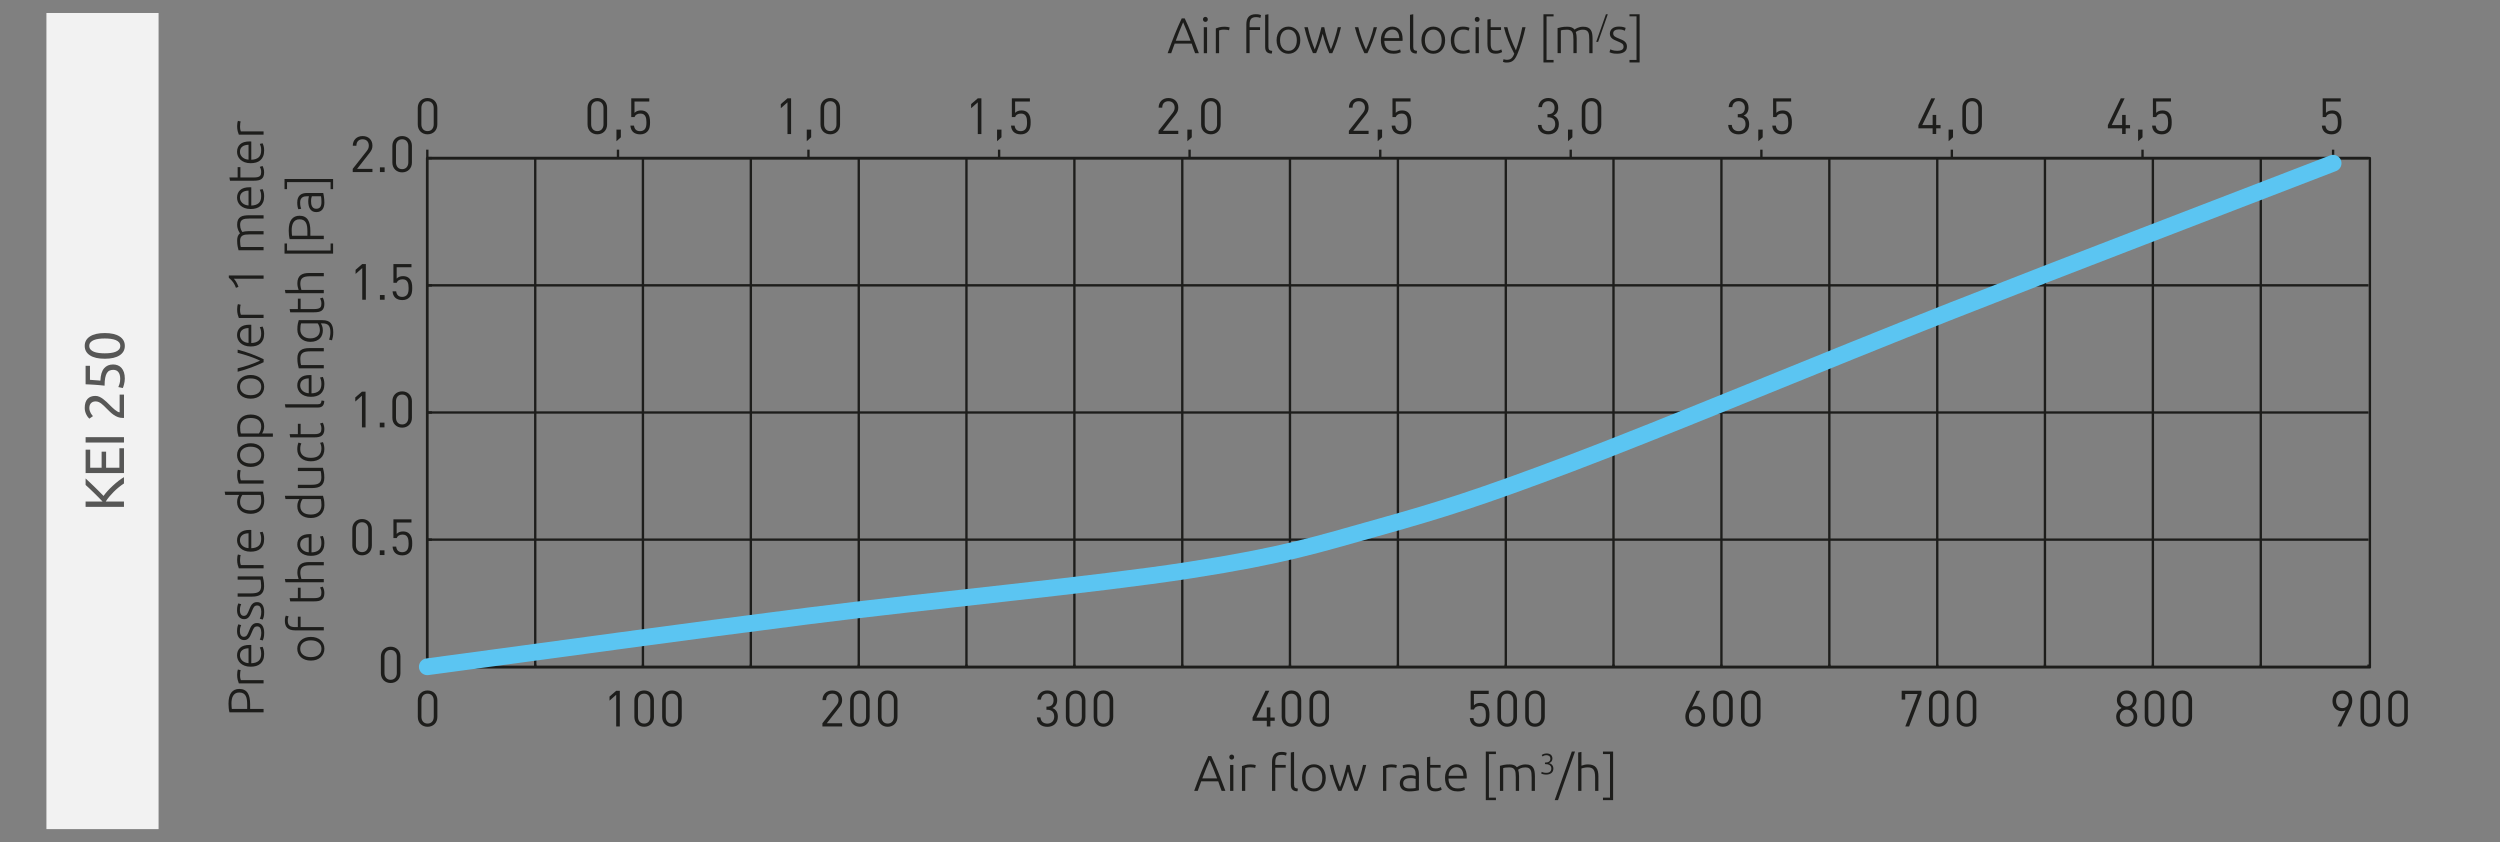 <?xml version="1.0" encoding="UTF-8"?><svg id="Layer_1" xmlns="http://www.w3.org/2000/svg" xmlns:xlink="http://www.w3.org/1999/xlink" viewBox="0 0 269.291 90.709"><rect x="0" y="0" width="269.291" height="90.709" fill="#808080" stroke="none"/><defs><clipPath id="clippath"><rect x="46.004" y="17.027" width="209.27" height="54.86" style="fill:none; stroke-width:0px;"/></clipPath><clipPath id="clippath-1"><rect x="22.278" y="1.536" width="241.697" height="85.647" style="fill:none; stroke-width:0px;"/></clipPath><clipPath id="clippath-2"><rect x="22.278" y="1.536" width="241.697" height="85.647" style="fill:none; stroke-width:0px;"/></clipPath></defs><path d="M46.058,78.286c-.6,0-1.053-.421-1.053-1.059v-1.794c0-.637.454-1.059,1.053-1.059s1.053.422,1.053,1.059v1.794c0,.638-.454,1.059-1.053,1.059ZM46.723,75.456c0-.422-.238-.735-.665-.735s-.664.313-.664.735v1.75c0,.421.237.734.664.734s.665-.313.665-.734v-1.75Z" style="fill:#1d1d1b; stroke-width:0px;"/><path d="M205.641,78.253h-.411l1.334-3.5h-1.34v.604h-.383v-.95h2.133v.346l-1.334,3.5Z" style="fill:#1d1d1b; stroke-width:0px;"/><path d="M208.835,78.286c-.6,0-1.053-.421-1.053-1.059v-1.794c0-.637.454-1.059,1.053-1.059s1.054.422,1.054,1.059v1.794c0,.638-.454,1.059-1.054,1.059ZM209.5,75.456c0-.422-.238-.735-.665-.735s-.664.313-.664.735v1.75c0,.421.237.734.664.734s.665-.313.665-.734v-1.75Z" style="fill:#1d1d1b; stroke-width:0px;"/><path d="M211.83,78.286c-.6,0-1.053-.421-1.053-1.059v-1.794c0-.637.454-1.059,1.053-1.059s1.054.422,1.054,1.059v1.794c0,.638-.454,1.059-1.054,1.059ZM212.495,75.456c0-.422-.238-.735-.665-.735s-.664.313-.664.735v1.75c0,.421.237.734.664.734s.665-.313.665-.734v-1.75Z" style="fill:#1d1d1b; stroke-width:0px;"/><path d="M229.081,78.286c-.637,0-1.134-.443-1.134-1.091,0-.448.254-.751.578-.935-.303-.173-.502-.454-.502-.854,0-.6.448-1.032,1.059-1.032s1.059.433,1.059,1.032c0,.399-.195.681-.497.854.324.184.572.486.572.935,0,.647-.497,1.091-1.134,1.091ZM229.081,76.438c-.421,0-.745.324-.745.751s.324.751.745.751.746-.324.746-.751-.324-.751-.746-.751ZM229.081,74.72c-.394,0-.669.292-.669.691,0,.405.275.687.669.687s.67-.281.67-.687c0-.399-.275-.691-.67-.691Z" style="fill:#1d1d1b; stroke-width:0px;"/><path d="M232.075,78.286c-.6,0-1.053-.421-1.053-1.059v-1.794c0-.637.454-1.059,1.053-1.059s1.054.422,1.054,1.059v1.794c0,.638-.454,1.059-1.054,1.059ZM232.74,75.456c0-.422-.238-.735-.665-.735s-.664.313-.664.735v1.75c0,.421.237.734.664.734s.665-.313.665-.734v-1.75Z" style="fill:#1d1d1b; stroke-width:0px;"/><path d="M235.07,78.286c-.6,0-1.053-.421-1.053-1.059v-1.794c0-.637.454-1.059,1.053-1.059s1.054.422,1.054,1.059v1.794c0,.638-.454,1.059-1.054,1.059ZM235.735,75.456c0-.422-.238-.735-.665-.735s-.664.313-.664.735v1.75c0,.421.237.734.664.734s.665-.313.665-.734v-1.75Z" style="fill:#1d1d1b; stroke-width:0px;"/><path d="M253.136,76.346l-.945,1.907h-.405l.864-1.729c-.119.054-.259.081-.411.081-.6,0-.994-.459-.994-1.092,0-.653.411-1.14,1.064-1.14s1.07.443,1.07,1.107c0,.275-.081.54-.243.864ZM252.31,74.72c-.411,0-.675.309-.675.778,0,.427.232.777.675.777.411,0,.681-.302.681-.777,0-.47-.27-.778-.681-.778Z" style="fill:#1d1d1b; stroke-width:0px;"/><path d="M255.315,78.286c-.6,0-1.053-.421-1.053-1.059v-1.794c0-.637.454-1.059,1.053-1.059s1.053.422,1.053,1.059v1.794c0,.638-.454,1.059-1.053,1.059ZM255.979,75.456c0-.422-.238-.735-.665-.735s-.664.313-.664.735v1.75c0,.421.237.734.664.734s.665-.313.665-.734v-1.75Z" style="fill:#1d1d1b; stroke-width:0px;"/><path d="M258.31,78.286c-.6,0-1.053-.421-1.053-1.059v-1.794c0-.637.454-1.059,1.053-1.059s1.053.422,1.053,1.059v1.794c0,.638-.454,1.059-1.053,1.059ZM258.975,75.456c0-.422-.238-.735-.665-.735s-.664.313-.664.735v1.75c0,.421.237.734.664.734s.665-.313.665-.734v-1.75Z" style="fill:#1d1d1b; stroke-width:0px;"/><path d="M182.606,78.286c-.653,0-1.069-.443-1.069-1.107,0-.275.081-.54.243-.864l.945-1.906h.399l-.859,1.729c.119-.055.254-.081.405-.081.6,0,1,.459,1,1.091,0,.653-.411,1.14-1.064,1.14ZM182.601,76.384c-.41,0-.675.303-.675.777,0,.471.265.778.675.778s.681-.308.681-.778c0-.427-.237-.777-.681-.777Z" style="fill:#1d1d1b; stroke-width:0px;"/><path d="M185.59,78.286c-.6,0-1.053-.421-1.053-1.059v-1.794c0-.637.454-1.059,1.053-1.059s1.054.422,1.054,1.059v1.794c0,.638-.454,1.059-1.054,1.059ZM186.254,75.456c0-.422-.238-.735-.665-.735s-.664.313-.664.735v1.75c0,.421.237.734.664.734s.665-.313.665-.734v-1.75Z" style="fill:#1d1d1b; stroke-width:0px;"/><path d="M188.585,78.286c-.6,0-1.053-.421-1.053-1.059v-1.794c0-.637.454-1.059,1.053-1.059s1.054.422,1.054,1.059v1.794c0,.638-.454,1.059-1.054,1.059ZM189.25,75.456c0-.422-.238-.735-.665-.735s-.664.313-.664.735v1.75c0,.421.237.734.664.734s.665-.313.665-.734v-1.75Z" style="fill:#1d1d1b; stroke-width:0px;"/><path d="M112.816,78.291c-.605,0-1.097-.318-1.129-1.015h.389c.033.48.373.669.74.669.416,0,.74-.275.74-.745,0-.465-.232-.745-.756-.745h-.081v-.341h.081c.47,0,.686-.265.686-.696,0-.459-.297-.702-.669-.702-.405,0-.654.248-.691.643h-.389c.043-.621.497-.988,1.081-.988.626,0,1.059.416,1.059,1.042,0,.405-.173.697-.519.854.389.146.589.459.589.94,0,.707-.502,1.085-1.129,1.085Z" style="fill:#1d1d1b; stroke-width:0px;"/><path d="M115.864,78.286c-.6,0-1.053-.421-1.053-1.059v-1.794c0-.637.454-1.059,1.053-1.059s1.054.422,1.054,1.059v1.794c0,.638-.454,1.059-1.054,1.059ZM116.529,75.456c0-.422-.238-.735-.665-.735s-.664.313-.664.735v1.75c0,.421.237.734.664.734s.665-.313.665-.734v-1.75Z" style="fill:#1d1d1b; stroke-width:0px;"/><path d="M118.859,78.286c-.6,0-1.053-.421-1.053-1.059v-1.794c0-.637.454-1.059,1.053-1.059s1.054.422,1.054,1.059v1.794c0,.638-.454,1.059-1.054,1.059ZM119.524,75.456c0-.422-.238-.735-.665-.735s-.664.313-.664.735v1.75c0,.421.237.734.664.734s.665-.313.665-.734v-1.75Z" style="fill:#1d1d1b; stroke-width:0px;"/><path d="M88.587,78.253v-.346l1.518-1.929c.146-.188.216-.356.216-.567,0-.416-.249-.691-.669-.691-.357,0-.67.2-.67.697h-.389c0-.605.416-1.043,1.059-1.043.632,0,1.059.405,1.059,1.037,0,.309-.097.508-.308.778l-1.345,1.718h1.653v.346h-2.123Z" style="fill:#1d1d1b; stroke-width:0px;"/><path d="M92.625,78.286c-.6,0-1.053-.421-1.053-1.059v-1.794c0-.637.454-1.059,1.053-1.059s1.053.422,1.053,1.059v1.794c0,.638-.454,1.059-1.053,1.059ZM93.289,75.456c0-.422-.238-.735-.665-.735s-.664.313-.664.735v1.75c0,.421.237.734.664.734s.665-.313.665-.734v-1.75Z" style="fill:#1d1d1b; stroke-width:0px;"/><path d="M95.62,78.286c-.6,0-1.053-.421-1.053-1.059v-1.794c0-.637.454-1.059,1.053-1.059s1.053.422,1.053,1.059v1.794c0,.638-.454,1.059-1.053,1.059ZM96.284,75.456c0-.422-.238-.735-.665-.735s-.664.313-.664.735v1.75c0,.421.237.734.664.734s.665-.313.665-.734v-1.75Z" style="fill:#1d1d1b; stroke-width:0px;"/><path d="M66.374,78.253v-3.414l-.718.632v-.442l.718-.621h.389v3.846h-.389Z" style="fill:#1d1d1b; stroke-width:0px;"/><path d="M69.385,78.286c-.6,0-1.053-.421-1.053-1.059v-1.794c0-.637.454-1.059,1.053-1.059s1.054.422,1.054,1.059v1.794c0,.638-.454,1.059-1.054,1.059ZM70.049,75.456c0-.422-.238-.735-.665-.735s-.664.313-.664.735v1.75c0,.421.237.734.664.734s.665-.313.665-.734v-1.75Z" style="fill:#1d1d1b; stroke-width:0px;"/><path d="M72.38,78.286c-.6,0-1.053-.421-1.053-1.059v-1.794c0-.637.454-1.059,1.053-1.059s1.054.422,1.054,1.059v1.794c0,.638-.454,1.059-1.054,1.059ZM73.044,75.456c0-.422-.238-.735-.665-.735s-.664.313-.664.735v1.75c0,.421.237.734.664.734s.665-.313.665-.734v-1.75Z" style="fill:#1d1d1b; stroke-width:0px;"/><path d="M136.839,77.643v.61h-.384v-.61h-1.534v-.352l1.388-2.884h.416l-1.388,2.884h1.118v-1.091h.384v1.091h.47v.352h-.47Z" style="fill:#1d1d1b; stroke-width:0px;"/><path d="M139.11,78.286c-.6,0-1.053-.421-1.053-1.059v-1.794c0-.637.454-1.059,1.053-1.059s1.053.422,1.053,1.059v1.794c0,.638-.454,1.059-1.053,1.059ZM139.774,75.456c0-.422-.238-.735-.665-.735s-.664.313-.664.735v1.75c0,.421.237.734.664.734s.665-.313.665-.734v-1.75Z" style="fill:#1d1d1b; stroke-width:0px;"/><path d="M142.105,78.286c-.6,0-1.053-.421-1.053-1.059v-1.794c0-.637.454-1.059,1.053-1.059s1.053.422,1.053,1.059v1.794c0,.638-.454,1.059-1.053,1.059ZM142.77,75.456c0-.422-.238-.735-.665-.735s-.664.313-.664.735v1.75c0,.421.237.734.664.734s.665-.313.665-.734v-1.75Z" style="fill:#1d1d1b; stroke-width:0px;"/><path d="M160.133,78.004c-.178.179-.427.286-.767.286-.334,0-.605-.107-.772-.275-.167-.173-.249-.394-.271-.669h.389c.048.383.249.599.653.599.189,0,.362-.064.476-.178.2-.2.21-.508.21-.783,0-.47-.092-.935-.648-.935-.335,0-.562.151-.637.378h-.352v-2.02h1.945v.346h-1.593v1.221c.151-.168.389-.265.691-.265.286,0,.513.092.664.242.281.281.319.67.319,1.032,0,.384-.033.745-.308,1.021Z" style="fill:#1d1d1b; stroke-width:0px;"/><path d="M162.35,78.286c-.6,0-1.053-.421-1.053-1.059v-1.794c0-.637.454-1.059,1.053-1.059s1.054.422,1.054,1.059v1.794c0,.638-.454,1.059-1.054,1.059ZM163.014,75.456c0-.422-.238-.735-.665-.735s-.664.313-.664.735v1.75c0,.421.237.734.664.734s.665-.313.665-.734v-1.75Z" style="fill:#1d1d1b; stroke-width:0px;"/><path d="M165.345,78.286c-.6,0-1.053-.421-1.053-1.059v-1.794c0-.637.454-1.059,1.053-1.059s1.054.422,1.054,1.059v1.794c0,.638-.454,1.059-1.054,1.059ZM166.009,75.456c0-.422-.238-.735-.665-.735s-.664.313-.664.735v1.75c0,.421.237.734.664.734s.665-.313.665-.734v-1.75Z" style="fill:#1d1d1b; stroke-width:0px;"/><path d="M42.08,73.572c-.6,0-1.053-.421-1.053-1.059v-1.794c0-.637.454-1.059,1.053-1.059s1.053.422,1.053,1.059v1.794c0,.638-.454,1.059-1.053,1.059ZM42.744,70.742c0-.422-.238-.735-.665-.735s-.664.313-.664.735v1.75c0,.421.237.734.664.734s.665-.313.665-.734v-1.75Z" style="fill:#1d1d1b; stroke-width:0px;"/><path d="M38.987,46.034v-3.413l-.718.632v-.443l.718-.621h.389v3.846h-.389Z" style="fill:#1d1d1b; stroke-width:0px;"/><path d="M40.907,46.034v-.508h.507v.508h-.507Z" style="fill:#1d1d1b; stroke-width:0px;"/><path d="M43.317,46.066c-.6,0-1.053-.421-1.053-1.059v-1.793c0-.638.454-1.059,1.053-1.059s1.054.421,1.054,1.059v1.793c0,.638-.454,1.059-1.054,1.059ZM43.982,43.236c0-.421-.238-.734-.665-.734s-.664.313-.664.734v1.75c0,.422.237.734.664.734s.665-.312.665-.734v-1.75Z" style="fill:#1d1d1b; stroke-width:0px;"/><path d="M39.003,59.819c-.6,0-1.053-.421-1.053-1.059v-1.793c0-.638.454-1.059,1.053-1.059s1.053.421,1.053,1.059v1.793c0,.638-.454,1.059-1.053,1.059ZM39.668,56.989c0-.421-.238-.734-.665-.734s-.664.313-.664.734v1.75c0,.422.237.734.664.734s.665-.312.665-.734v-1.75Z" style="fill:#1d1d1b; stroke-width:0px;"/><path d="M40.907,59.787v-.508h.507v.508h-.507Z" style="fill:#1d1d1b; stroke-width:0px;"/><path d="M44.095,59.539c-.178.178-.427.286-.767.286-.334,0-.605-.108-.772-.275-.167-.173-.248-.395-.27-.67h.389c.048.384.249.6.653.6.189,0,.362-.064.476-.179.2-.199.21-.507.21-.783,0-.47-.092-.934-.648-.934-.335,0-.562.15-.638.378h-.351v-2.021h1.945v.346h-1.594v1.221c.151-.167.389-.265.691-.265.287,0,.513.092.665.243.281.281.319.67.319,1.031,0,.384-.032.746-.308,1.021Z" style="fill:#1d1d1b; stroke-width:0px;"/><path d="M37.994,18.535v-.346l1.518-1.929c.146-.188.216-.356.216-.567,0-.416-.249-.691-.669-.691-.357,0-.67.2-.67.697h-.389c0-.605.416-1.043,1.059-1.043.632,0,1.059.405,1.059,1.037,0,.309-.097.508-.308.778l-1.345,1.718h1.653v.346h-2.123Z" style="fill:#1d1d1b; stroke-width:0px;"/><path d="M40.924,18.535v-.508h.507v.508h-.507Z" style="fill:#1d1d1b; stroke-width:0px;"/><path d="M43.317,18.567c-.6,0-1.053-.421-1.053-1.059v-1.794c0-.637.454-1.059,1.053-1.059s1.054.422,1.054,1.059v1.794c0,.638-.454,1.059-1.054,1.059ZM43.982,15.737c0-.422-.238-.735-.665-.735s-.664.313-.664.735v1.75c0,.421.237.734.664.734s.665-.313.665-.734v-1.75Z" style="fill:#1d1d1b; stroke-width:0px;"/><path d="M39.02,32.287v-3.413l-.718.632v-.443l.718-.621h.389v3.846h-.389Z" style="fill:#1d1d1b; stroke-width:0px;"/><path d="M40.924,32.287v-.508h.507v.508h-.507Z" style="fill:#1d1d1b; stroke-width:0px;"/><path d="M44.095,32.039c-.178.178-.427.286-.767.286-.334,0-.605-.108-.772-.275-.167-.173-.248-.395-.27-.67h.389c.048.384.249.6.653.6.189,0,.362-.064.476-.179.2-.199.21-.507.21-.783,0-.47-.092-.934-.648-.934-.335,0-.562.15-.638.378h-.351v-2.021h1.945v.346h-1.594v1.221c.151-.167.389-.265.691-.265.287,0,.513.092.665.243.281.281.319.67.319,1.031,0,.384-.032.746-.308,1.021Z" style="fill:#1d1d1b; stroke-width:0px;"/><path d="M46.053,14.469c-.6,0-1.053-.421-1.053-1.059v-1.794c0-.637.454-1.059,1.053-1.059s1.054.422,1.054,1.059v1.794c0,.638-.454,1.059-1.054,1.059ZM46.717,11.639c0-.422-.238-.735-.665-.735s-.664.313-.664.735v1.75c0,.421.237.734.664.734s.665-.313.665-.734v-1.75Z" style="fill:#1d1d1b; stroke-width:0px;"/><path d="M251.909,14.188c-.178.179-.427.286-.767.286-.334,0-.605-.107-.772-.275-.167-.173-.249-.394-.271-.669h.389c.048.383.249.599.653.599.189,0,.362-.064.476-.178.2-.2.21-.508.21-.783,0-.47-.092-.935-.648-.935-.335,0-.562.151-.637.378h-.352v-2.02h1.945v.346h-1.593v1.221c.151-.168.389-.265.691-.265.286,0,.513.092.664.242.281.281.319.67.319,1.032,0,.384-.033.745-.308,1.021Z" style="fill:#1d1d1b; stroke-width:0px;"/><path d="M228.972,13.827v.61h-.384v-.61h-1.534v-.352l1.388-2.884h.416l-1.388,2.884h1.118v-1.091h.384v1.091h.47v.352h-.47Z" style="fill:#1d1d1b; stroke-width:0px;"/><path d="M230.309,15.214v-1.253h.475v.826l-.475.427Z" style="fill:#1d1d1b; stroke-width:0px;"/><path d="M233.621,14.188c-.178.179-.427.286-.767.286-.334,0-.605-.107-.772-.275-.167-.173-.248-.394-.27-.669h.389c.048.383.249.599.653.599.189,0,.362-.064.476-.178.2-.2.21-.508.21-.783,0-.47-.092-.935-.648-.935-.335,0-.562.151-.638.378h-.351v-2.02h1.945v.346h-1.594v1.221c.151-.168.389-.265.691-.265.287,0,.513.092.665.242.281.281.319.67.319,1.032,0,.384-.032.745-.308,1.021Z" style="fill:#1d1d1b; stroke-width:0px;"/><path d="M208.56,13.827v.61h-.384v-.61h-1.534v-.352l1.389-2.884h.416l-1.388,2.884h1.118v-1.091h.384v1.091h.47v.352h-.47Z" style="fill:#1d1d1b; stroke-width:0px;"/><path d="M209.896,15.214v-1.253h.476v.826l-.476.427Z" style="fill:#1d1d1b; stroke-width:0px;"/><path d="M212.43,14.469c-.6,0-1.053-.421-1.053-1.059v-1.794c0-.637.454-1.059,1.053-1.059s1.053.422,1.053,1.059v1.794c0,.638-.454,1.059-1.053,1.059ZM213.095,11.639c0-.422-.238-.735-.665-.735s-.664.313-.664.735v1.75c0,.421.237.734.664.734s.665-.313.665-.734v-1.75Z" style="fill:#1d1d1b; stroke-width:0px;"/><path d="M187.282,14.474c-.605,0-1.097-.318-1.129-1.015h.389c.032.48.373.669.74.669.416,0,.74-.275.74-.745,0-.465-.232-.745-.756-.745h-.081v-.341h.081c.47,0,.686-.265.686-.696,0-.459-.297-.702-.669-.702-.405,0-.654.248-.691.643h-.389c.043-.621.497-.988,1.081-.988.626,0,1.059.416,1.059,1.042,0,.405-.173.697-.519.854.389.146.589.459.589.94,0,.707-.502,1.085-1.129,1.085Z" style="fill:#1d1d1b; stroke-width:0px;"/><path d="M189.396,15.214v-1.253h.475v.826l-.475.427Z" style="fill:#1d1d1b; stroke-width:0px;"/><path d="M192.708,14.188c-.178.179-.427.286-.767.286-.334,0-.605-.107-.772-.275-.167-.173-.248-.394-.27-.669h.389c.048.383.249.599.653.599.189,0,.362-.064.476-.178.2-.2.21-.508.21-.783,0-.47-.092-.935-.648-.935-.335,0-.562.151-.638.378h-.351v-2.02h1.945v.346h-1.594v1.221c.151-.168.389-.265.691-.265.287,0,.513.092.665.242.281.281.319.67.319,1.032,0,.384-.032.745-.308,1.021Z" style="fill:#1d1d1b; stroke-width:0px;"/><path d="M166.783,14.474c-.605,0-1.097-.318-1.129-1.015h.389c.032.48.373.669.74.669.416,0,.74-.275.74-.745,0-.465-.232-.745-.756-.745h-.081v-.341h.081c.47,0,.686-.265.686-.696,0-.459-.297-.702-.669-.702-.405,0-.654.248-.691.643h-.389c.043-.621.497-.988,1.081-.988.626,0,1.059.416,1.059,1.042,0,.405-.173.697-.519.854.389.146.589.459.589.94,0,.707-.502,1.085-1.129,1.085Z" style="fill:#1d1d1b; stroke-width:0px;"/><path d="M168.897,15.214v-1.253h.475v.826l-.475.427Z" style="fill:#1d1d1b; stroke-width:0px;"/><path d="M171.432,14.469c-.6,0-1.053-.421-1.053-1.059v-1.794c0-.637.454-1.059,1.053-1.059s1.054.422,1.054,1.059v1.794c0,.638-.454,1.059-1.054,1.059ZM172.096,11.639c0-.422-.238-.735-.665-.735s-.664.313-.664.735v1.75c0,.421.237.734.664.734s.665-.313.665-.734v-1.75Z" style="fill:#1d1d1b; stroke-width:0px;"/><path d="M145.295,14.437v-.346l1.518-1.929c.146-.188.216-.356.216-.567,0-.416-.249-.691-.669-.691-.357,0-.67.2-.67.697h-.389c0-.605.416-1.043,1.059-1.043.632,0,1.059.405,1.059,1.037,0,.309-.097.508-.308.778l-1.345,1.718h1.653v.346h-2.123Z" style="fill:#1d1d1b; stroke-width:0px;"/><path d="M148.398,15.214v-1.253h.475v.826l-.475.427Z" style="fill:#1d1d1b; stroke-width:0px;"/><path d="M151.71,14.188c-.178.179-.427.286-.767.286-.334,0-.605-.107-.772-.275-.167-.173-.248-.394-.27-.669h.389c.048.383.249.599.653.599.189,0,.362-.064.476-.178.2-.2.21-.508.21-.783,0-.47-.092-.935-.648-.935-.335,0-.562.151-.638.378h-.351v-2.02h1.945v.346h-1.594v1.221c.151-.168.389-.265.691-.265.287,0,.513.092.665.242.281.281.319.67.319,1.032,0,.384-.032.745-.308,1.021Z" style="fill:#1d1d1b; stroke-width:0px;"/><path d="M124.796,14.437v-.346l1.518-1.929c.146-.188.216-.356.216-.567,0-.416-.249-.691-.669-.691-.357,0-.67.2-.67.697h-.389c0-.605.416-1.043,1.059-1.043.632,0,1.059.405,1.059,1.037,0,.309-.097.508-.308.778l-1.345,1.718h1.653v.346h-2.123Z" style="fill:#1d1d1b; stroke-width:0px;"/><path d="M127.898,15.214v-1.253h.476v.826l-.476.427Z" style="fill:#1d1d1b; stroke-width:0px;"/><path d="M130.433,14.469c-.6,0-1.053-.421-1.053-1.059v-1.794c0-.637.454-1.059,1.053-1.059s1.053.422,1.053,1.059v1.794c0,.638-.454,1.059-1.053,1.059ZM131.098,11.639c0-.422-.238-.735-.665-.735s-.664.313-.664.735v1.75c0,.421.237.734.664.734s.665-.313.665-.734v-1.75Z" style="fill:#1d1d1b; stroke-width:0px;"/><path d="M105.323,14.437v-3.414l-.718.632v-.442l.718-.621h.389v3.846h-.389Z" style="fill:#1d1d1b; stroke-width:0px;"/><path d="M107.399,15.214v-1.253h.476v.826l-.476.427Z" style="fill:#1d1d1b; stroke-width:0px;"/><path d="M110.712,14.188c-.178.179-.427.286-.767.286-.334,0-.605-.107-.772-.275-.167-.173-.249-.394-.271-.669h.389c.048.383.249.599.653.599.189,0,.362-.064.476-.178.2-.2.21-.508.21-.783,0-.47-.092-.935-.648-.935-.335,0-.562.151-.637.378h-.352v-2.02h1.945v.346h-1.593v1.221c.151-.168.389-.265.691-.265.286,0,.513.092.664.242.281.281.319.67.319,1.032,0,.384-.033.745-.308,1.021Z" style="fill:#1d1d1b; stroke-width:0px;"/><path d="M64.341,14.469c-.6,0-1.053-.421-1.053-1.059v-1.794c0-.637.454-1.059,1.053-1.059s1.053.422,1.053,1.059v1.794c0,.638-.454,1.059-1.053,1.059ZM65.006,11.639c0-.422-.238-.735-.665-.735s-.664.313-.664.735v1.75c0,.421.237.734.664.734s.665-.313.665-.734v-1.75Z" style="fill:#1d1d1b; stroke-width:0px;"/><path d="M66.401,15.214v-1.253h.476v.826l-.476.427Z" style="fill:#1d1d1b; stroke-width:0px;"/><path d="M69.714,14.188c-.178.179-.427.286-.767.286-.334,0-.605-.107-.772-.275-.167-.173-.249-.394-.271-.669h.389c.048.383.249.599.653.599.189,0,.362-.064.476-.178.2-.2.21-.508.21-.783,0-.47-.092-.935-.648-.935-.335,0-.562.151-.637.378h-.352v-2.02h1.945v.346h-1.593v1.221c.151-.168.389-.265.691-.265.286,0,.513.092.664.242.281.281.319.67.319,1.032,0,.384-.033.745-.308,1.021Z" style="fill:#1d1d1b; stroke-width:0px;"/><path d="M84.824,14.437v-3.414l-.718.632v-.442l.718-.621h.389v3.846h-.389Z" style="fill:#1d1d1b; stroke-width:0px;"/><path d="M86.9,15.214v-1.253h.476v.826l-.476.427Z" style="fill:#1d1d1b; stroke-width:0px;"/><path d="M89.435,14.469c-.6,0-1.053-.421-1.053-1.059v-1.794c0-.637.454-1.059,1.053-1.059s1.053.422,1.053,1.059v1.794c0,.638-.454,1.059-1.053,1.059ZM90.1,11.639c0-.422-.238-.735-.665-.735s-.664.313-.664.735v1.75c0,.421.237.734.664.734s.665-.313.665-.734v-1.75Z" style="fill:#1d1d1b; stroke-width:0px;"/><path d="M46.028,17.034h209.103M46.028,30.735h209.103M46.028,44.432h209.103M46.028,58.129h209.103" style="fill:none; stroke:#1d1d1b; stroke-linejoin:round; stroke-width:.255px;"/><path d="M243.523,17.035v54.787M220.274,17.035v54.787M197.049,17.035v54.787M173.8,17.035v54.787M150.577,17.035v54.787M127.351,17.035v54.787M104.102,17.035v54.787M80.877,17.035v54.787M57.654,17.035v54.787" style="fill:none; stroke:#1d1d1b; stroke-linejoin:round; stroke-width:.255px;"/><path d="M231.9,17.035v54.787M208.674,17.035v54.787M185.426,17.035v54.787M162.2,17.035v54.787M138.951,17.035v54.787M115.729,17.035v54.787M92.503,17.035v54.787M69.254,17.035v54.787" style="fill:none; stroke:#1d1d1b; stroke-linejoin:round; stroke-width:.255px;"/><line x1="46.028" y1="17.035" x2="255.131" y2="17.035" style="fill:none; stroke:#1d1d1b; stroke-linejoin:round; stroke-width:.255px;"/><path d="M251.313,16.122v.901M230.785,16.122v.901M210.245,16.122v.901M189.731,16.122v.901M169.192,16.122v.901M148.677,16.122v.901M128.137,16.122v.901M107.621,16.122v.901M87.084,16.122v.901M66.568,16.122v.901M46.028,16.122v.901M251.313,16.122v.688M230.785,16.122v.688M210.245,16.122v.688M189.731,16.122v.688M169.192,16.122v.688M148.677,16.122v.688M128.137,16.122v.688M107.621,16.122v.688M87.084,16.122v.688M66.568,16.122v.688M46.028,16.122v.688" style="fill:none; stroke:#1d1d1b; stroke-linejoin:round; stroke-width:.255px;"/><line x1="46.028" y1="71.822" x2="46.028" y2="17.035" style="fill:none; stroke:#1d1d1b; stroke-linejoin:round; stroke-width:.255px;"/><path d="M46.029,17.035h.501M46.029,30.735h.501M46.029,44.432h.501M46.029,58.129h.501M46.029,71.822h.501" style="fill:none; stroke:#1d1d1b; stroke-linejoin:round; stroke-width:.255px;"/><line x1="46.028" y1="71.822" x2="255.131" y2="71.822" style="fill:none; stroke:#1d1d1b; stroke-linejoin:round; stroke-width:.255px;"/><path d="M255.131,71.581v.245M243.523,71.581v.245M231.9,71.581v.245M220.274,71.581v.245M208.674,71.581v.245M197.048,71.581v.245M185.426,71.581v.245M173.799,71.581v.245M162.2,71.581v.245M150.576,71.581v.245M138.951,71.581v.245M127.351,71.581v.245M115.728,71.581v.245M104.103,71.581v.245M92.503,71.581v.245M80.876,71.581v.245M69.254,71.581v.245M57.653,71.581v.245M46.028,71.581v.245" style="fill:none; stroke:#1d1d1b; stroke-linejoin:round; stroke-width:.255px;"/><g style="clip-path:url(#clippath);"><path d="M46.028,71.822c13.687-1.826,27.373-3.744,41.056-5.479,13.687-1.734,30.794-3.334,41.06-4.931,10.262-1.596,13.683-2.739,20.528-4.656,6.544-1.836,10.706-3.137,20.528-6.849,10.263-3.88,27.37-11.048,41.057-16.436,13.686-5.387,27.369-10.592,41.056-15.888" style="fill:none; stroke:#1d1d1b; stroke-linejoin:round; stroke-width:.255px;"/></g><rect x="46.004" y="17.027" width="209.271" height="54.86" style="fill:none; stroke:#1d1d1b; stroke-linejoin:round; stroke-width:.255px;"/><g style="clip-path:url(#clippath-1);"><path d="M46.028,71.822c13.687-1.826,27.37-3.744,41.056-5.479,13.687-1.734,30.794-3.334,41.057-4.931,10.265-1.596,13.686-2.739,20.528-4.656,6.547-1.836,10.709-3.137,20.528-6.849,10.266-3.88,27.373-11.048,41.06-16.436,13.683-5.387,27.369-10.592,41.056-15.888" style="fill:none; stroke:#5bc5f2; stroke-linecap:round; stroke-linejoin:round; stroke-width:1.806px;"/></g><path d="M131.589,85.188c-.071-.184-.137-.36-.197-.53s-.117-.336-.172-.497h-1.83c-.062.162-.124.328-.184.498-.06.17-.123.347-.19.529h-.384c.142-.39.276-.753.403-1.09.127-.337.251-.655.373-.956s.243-.59.362-.866c.12-.277.246-.556.378-.834h.324c.132.277.257.555.376.833.119.277.239.566.361.866.122.301.246.619.371.957.125.337.264.7.414,1.09h-.406ZM130.3,81.864c-.136.311-.268.627-.396.947s-.262.666-.399,1.036h1.599c-.139-.371-.273-.717-.404-1.038-.131-.32-.264-.636-.4-.945Z" style="fill:#1d1d1b; stroke-width:0px;"/><path d="M132.936,81.55c0,.083-.025.148-.076.197-.051.049-.112.073-.184.073-.072,0-.133-.024-.184-.073s-.076-.114-.076-.197.025-.148.076-.197.112-.073.184-.073c.072,0,.133.024.184.073.05.049.076.114.076.197ZM132.854,85.188h-.352v-2.795h.352v2.795Z" style="fill:#1d1d1b; stroke-width:0px;"/><path d="M134.73,82.339c.115,0,.224.009.327.027.103.018.174.036.214.054l-.07.303c-.029-.015-.087-.029-.176-.046s-.205-.024-.349-.024c-.151,0-.273.011-.365.032-.092.021-.152.04-.181.055v2.448h-.352v-2.665c.09-.039.214-.08.373-.121.159-.042.352-.062.579-.062Z" style="fill:#1d1d1b; stroke-width:0px;"/><path d="M138.044,80.994c.151,0,.274.012.37.035s.158.044.187.062l-.07.303c-.04-.018-.098-.037-.176-.057s-.176-.029-.294-.029c-.249,0-.426.062-.533.188-.106.127-.159.328-.159.605v.292h1.125v.298h-1.125v2.497h-.352v-3.098c0-.363.084-.638.251-.821s.426-.275.776-.275ZM139.757,85.237c-.119-.004-.223-.019-.311-.046-.088-.027-.162-.068-.222-.124s-.104-.128-.135-.217c-.031-.088-.046-.199-.046-.332v-3.46l.351-.064v3.514c0,.086.008.155.024.208.017.052.041.094.073.124.032.031.075.054.127.067.052.015.114.027.187.038l-.049.292Z" style="fill:#1d1d1b; stroke-width:0px;"/><path d="M142.807,83.793c0,.22-.032.42-.095.601-.063.18-.151.333-.265.459-.113.126-.248.225-.402.295-.155.07-.327.105-.514.105s-.359-.035-.514-.105-.289-.169-.403-.295c-.113-.126-.202-.279-.265-.459-.063-.181-.095-.381-.095-.601s.031-.42.095-.6c.063-.181.151-.335.265-.463.114-.128.248-.227.403-.297s.326-.105.514-.105.358.035.514.105c.155.07.289.169.402.297.114.128.202.282.265.463.063.18.095.38.095.6ZM142.434,83.793c0-.35-.081-.628-.244-.835-.162-.207-.382-.312-.659-.312s-.498.104-.66.312-.243.485-.243.835.081.627.243.833c.162.205.382.308.66.308s.497-.103.659-.308c.163-.206.244-.483.244-.833Z" style="fill:#1d1d1b; stroke-width:0px;"/><path d="M145.367,82.393c.032.181.075.372.126.576.052.203.109.41.172.621.062.211.129.419.2.624.07.206.142.399.214.579.062-.137.126-.303.195-.499s.137-.403.206-.621.133-.438.192-.66.109-.429.149-.62h.346c-.13.549-.272,1.051-.426,1.504-.154.454-.323.885-.507,1.291h-.326c-.054-.127-.112-.269-.171-.426-.06-.156-.122-.324-.186-.502-.063-.179-.125-.365-.184-.562-.06-.196-.116-.397-.17-.603-.054.206-.11.407-.169.604s-.121.385-.184.562c-.063.179-.125.346-.185.503-.06.156-.116.298-.17.423h-.338c-.185-.406-.354-.837-.507-1.291-.153-.454-.294-.956-.423-1.504h.373c.04.191.089.397.149.619.06.222.124.441.193.659s.138.425.209.619c.07.194.136.36.198.498.069-.18.138-.372.208-.578s.134-.413.195-.622.118-.416.172-.619c.054-.204.102-.396.145-.576h.303Z" style="fill:#1d1d1b; stroke-width:0px;"/><path d="M149.926,82.339c.115,0,.224.009.327.027.103.018.174.036.214.054l-.07.303c-.029-.015-.087-.029-.176-.046s-.205-.024-.349-.024c-.151,0-.273.011-.365.032-.092.021-.152.04-.181.055v2.448h-.352v-2.665c.09-.039.214-.08.373-.121.159-.042.352-.062.579-.062Z" style="fill:#1d1d1b; stroke-width:0px;"/><path d="M151.834,82.329c.184,0,.34.026.468.078.128.053.231.124.311.217.079.092.137.2.173.326.036.127.054.264.054.411v1.763c-.036.011-.088.022-.157.035-.069.013-.148.026-.238.04-.09.015-.19.026-.3.035s-.223.014-.338.014c-.148,0-.284-.016-.408-.049-.125-.032-.232-.083-.324-.153s-.164-.161-.216-.271c-.052-.11-.079-.244-.079-.403,0-.151.029-.28.087-.389.058-.108.139-.197.243-.268s.229-.122.373-.154c.144-.032.301-.049.47-.049.05,0,.104.003.159.009.056.005.11.012.163.021.052.009.097.018.135.026.038.01.064.018.079.024v-.173c0-.098-.007-.191-.021-.284-.015-.092-.046-.174-.095-.248s-.117-.134-.206-.179-.205-.067-.349-.067c-.206,0-.358.015-.459.043-.101.029-.175.053-.222.07l-.049-.308c.062-.029.156-.056.284-.081s.282-.038.462-.038ZM151.867,84.934c.137,0,.257-.005.359-.014s.19-.021.262-.035v-.983c-.04-.019-.103-.037-.189-.057-.086-.021-.205-.03-.356-.03-.086,0-.177.007-.271.02s-.18.039-.259.081c-.08.041-.145.098-.195.17s-.076.168-.076.286c0,.104.017.193.051.266.034.071.083.129.146.173.063.043.139.074.227.095.088.02.188.029.3.029Z" style="fill:#1d1d1b; stroke-width:0px;"/><path d="M154.061,82.393h1.114v.298h-1.114v1.486c0,.159.014.287.041.387.027.099.065.176.116.229.05.055.111.09.184.108.072.018.151.027.238.027.148,0,.267-.018.357-.052.09-.034.16-.065.211-.095l.086.292c-.051.032-.139.069-.265.11-.126.042-.263.062-.411.062-.173,0-.318-.022-.435-.067-.117-.045-.211-.113-.281-.205-.07-.093-.12-.207-.149-.344s-.043-.299-.043-.486v-2.573l.351-.065v.887Z" style="fill:#1d1d1b; stroke-width:0px;"/><path d="M155.65,83.789c0-.245.035-.459.105-.641.07-.183.162-.335.275-.457.114-.123.244-.214.39-.273s.296-.089.451-.089c.342,0,.615.111.819.335s.306.567.306,1.032c0,.029,0,.058-.003.087-.001.029-.004.056-.008.081h-1.962c.011.343.095.605.254.789s.411.276.757.276c.191,0,.342-.019.454-.055s.193-.066.243-.092l.065.303c-.05.029-.145.063-.284.103-.139.04-.302.06-.489.06-.245,0-.454-.036-.627-.108-.173-.071-.315-.173-.427-.303-.112-.129-.193-.283-.243-.462-.051-.179-.076-.374-.076-.586ZM157.634,83.567c-.007-.292-.076-.52-.206-.682-.129-.162-.313-.243-.551-.243-.126,0-.239.025-.338.075-.099.051-.186.118-.259.203-.074.085-.132.183-.173.295-.041.111-.065.229-.073.352h1.6Z" style="fill:#1d1d1b; stroke-width:0px;"/><path d="M160.045,80.956h1.092v.271h-.757v4.692h.757v.27h-1.092v-5.232Z" style="fill:#1d1d1b; stroke-width:0px;"/><path d="M161.57,82.491c.104-.029.241-.062.408-.098s.385-.054.651-.054c.353,0,.609.103.768.308.018-.014.053-.038.105-.072s.118-.069.197-.105.172-.066.278-.092c.106-.025.225-.038.354-.038.212,0,.384.031.516.095.131.062.233.151.305.265.072.113.121.25.146.408.025.158.038.332.038.519v1.562h-.352v-1.448c0-.185-.008-.344-.024-.479-.016-.136-.048-.247-.097-.335-.049-.089-.118-.155-.208-.2-.09-.045-.208-.067-.352-.067-.108,0-.206.01-.294.029s-.165.044-.23.073c-.065.028-.118.058-.159.086-.042.029-.071.051-.089.065.032.094.057.199.073.316.017.117.024.24.024.37v1.589h-.351v-1.448c0-.185-.008-.344-.024-.479-.016-.136-.05-.247-.1-.335-.05-.089-.122-.155-.213-.2-.092-.045-.214-.067-.365-.067-.169,0-.312.009-.43.026-.117.019-.192.034-.224.049v2.454h-.352v-2.697Z" style="fill:#1d1d1b; stroke-width:0px;"/><path d="M166.543,83.247c.2,0,.342-.042.429-.125.086-.084.129-.196.129-.337,0-.093-.017-.17-.052-.231-.035-.061-.082-.109-.142-.146-.06-.037-.129-.063-.208-.079-.079-.016-.162-.023-.25-.023h-.031v-.171h.072c.057,0,.115-.006.175-.017.06-.012.115-.033.164-.064s.09-.073.123-.126c.032-.052.049-.119.049-.201,0-.068-.012-.128-.035-.177-.023-.049-.054-.089-.093-.118-.039-.029-.084-.051-.135-.064-.052-.013-.105-.021-.163-.021-.113,0-.202.017-.265.048s-.114.061-.154.088l-.088-.16c.021-.015.048-.032.081-.051.032-.019.071-.037.115-.054.044-.017.093-.031.146-.042.054-.012.112-.018.175-.018.109,0,.203.014.282.041.079.027.145.065.197.114.052.05.091.108.117.177.025.068.038.142.038.222,0,.128-.034.232-.103.313-.068.08-.156.139-.263.174.059.016.116.038.172.068s.105.069.15.117c.044.047.08.104.107.172s.041.146.041.236c0,.093-.016.178-.049.256-.033.077-.081.146-.145.203s-.146.104-.244.136-.214.049-.347.049c-.069,0-.133-.005-.191-.014-.058-.01-.108-.021-.153-.033-.044-.013-.081-.025-.112-.038-.03-.013-.053-.023-.068-.031l.054-.183c.013.008.034.019.063.031s.065.024.105.036c.041.012.087.021.139.03.052.008.108.013.169.013Z" style="fill:#1d1d1b; stroke-width:0px;"/><path d="M167.822,86.188h-.357l1.844-5.232h.345l-1.833,5.232Z" style="fill:#1d1d1b; stroke-width:0px;"/><path d="M169.995,85.188v-4.13l.352-.064v1.48c.115-.043.232-.076.351-.1.119-.023.238-.035.357-.035.216,0,.396.03.541.092s.26.148.346.263c.086.113.146.249.181.407.034.159.051.334.051.524v1.562h-.352v-1.448c0-.198-.013-.366-.041-.503-.027-.137-.072-.249-.135-.335-.063-.087-.146-.149-.251-.187-.105-.038-.236-.057-.395-.057-.061,0-.127.005-.197.016s-.136.022-.197.035c-.061.013-.116.026-.165.041-.049.014-.081.025-.095.032v2.405h-.352Z" style="fill:#1d1d1b; stroke-width:0px;"/><path d="M173.758,86.188h-1.092v-.27h.757v-4.692h-.757v-.271h1.092v5.232Z" style="fill:#1d1d1b; stroke-width:0px;"/><g style="clip-path:url(#clippath-2);"><path d="M128.731,5.727c-.071-.185-.137-.361-.197-.531s-.117-.335-.172-.496h-1.83c-.062.162-.124.328-.184.498-.06.17-.123.346-.19.529h-.384c.142-.391.276-.754.403-1.091.127-.336.251-.655.373-.956.122-.3.243-.589.362-.866.12-.277.246-.555.378-.833h.324c.132.277.257.555.376.832s.239.566.361.867c.122.3.246.619.371.956.125.338.264.701.414,1.091h-.406ZM127.442,2.402c-.136.312-.268.627-.396.947s-.262.666-.399,1.037h1.599c-.139-.371-.273-.718-.404-1.038-.131-.321-.264-.636-.4-.946Z" style="fill:#1d1d1b; stroke-width:0px;"/><path d="M130.1,2.088c0,.083-.025.148-.076.197-.051.049-.112.073-.184.073-.072,0-.133-.024-.184-.073s-.076-.114-.076-.197.025-.148.076-.197.112-.073.184-.073c.072,0,.133.024.184.073.05.049.076.114.076.197ZM130.019,5.727h-.352v-2.795h.352v2.795Z" style="fill:#1d1d1b; stroke-width:0px;"/><path d="M131.916,2.877c.115,0,.224.01.327.027.103.019.174.036.214.055l-.07.302c-.029-.014-.087-.029-.176-.046-.088-.016-.205-.023-.349-.023-.151,0-.273.011-.365.032-.092.021-.152.039-.181.054v2.449h-.352v-2.665c.09-.04.214-.08.373-.122.159-.041.352-.062.579-.062Z" style="fill:#1d1d1b; stroke-width:0px;"/><path d="M135.278,1.532c.151,0,.274.012.37.035s.158.044.187.062l-.07.303c-.04-.019-.098-.037-.176-.057-.078-.021-.176-.03-.294-.03-.249,0-.426.063-.533.189-.106.126-.159.328-.159.605v.292h1.125v.297h-1.125v2.498h-.352v-3.098c0-.364.084-.638.251-.822.167-.184.426-.275.776-.275ZM136.992,5.776c-.119-.004-.223-.02-.311-.046-.088-.027-.162-.069-.222-.125s-.104-.128-.135-.216c-.031-.089-.046-.199-.046-.333V1.597l.351-.065v3.514c0,.087.008.156.024.208.017.053.041.094.073.125.032.03.075.053.127.067s.114.027.187.038l-.049.292Z" style="fill:#1d1d1b; stroke-width:0px;"/><path d="M140.062,4.333c0,.22-.032.42-.095.6-.063.181-.151.333-.265.46-.113.126-.248.224-.402.294-.155.07-.327.105-.514.105s-.359-.035-.514-.105-.289-.168-.403-.294c-.113-.127-.202-.279-.265-.46-.063-.18-.095-.38-.095-.6s.031-.42.095-.601c.063-.18.151-.334.265-.462.114-.128.248-.228.403-.298s.326-.105.514-.105.358.035.514.105c.155.07.289.17.402.298.114.128.202.282.265.462.063.181.095.38.095.601ZM139.689,4.333c0-.35-.081-.628-.244-.836-.162-.207-.382-.311-.659-.311s-.498.104-.66.311c-.162.208-.243.486-.243.836s.081.627.243.832.382.309.66.309.497-.104.659-.309c.163-.205.244-.482.244-.832Z" style="fill:#1d1d1b; stroke-width:0px;"/><path d="M142.645,2.932c.032.18.075.372.126.575.052.204.109.411.172.622.062.21.129.419.2.624.07.206.142.398.214.579.062-.137.126-.304.195-.5s.137-.403.206-.621.133-.438.192-.659c.06-.223.109-.429.149-.62h.346c-.13.549-.272,1.05-.426,1.504s-.323.884-.507,1.291h-.326c-.054-.128-.112-.27-.171-.426-.06-.157-.122-.324-.186-.503-.063-.178-.125-.365-.184-.562-.06-.196-.116-.396-.17-.603-.054.206-.11.407-.169.604-.059.196-.121.384-.184.562-.063.178-.125.346-.185.502-.06.157-.116.298-.17.424h-.338c-.185-.407-.354-.838-.507-1.292-.153-.454-.294-.955-.423-1.503h.373c.04.19.089.397.149.618.06.222.124.441.193.66.069.218.138.424.209.618.07.195.136.361.198.498.069-.18.138-.372.208-.578.069-.205.134-.413.195-.622s.118-.415.172-.619.102-.396.145-.575h.303Z" style="fill:#1d1d1b; stroke-width:0px;"/><path d="M147.142,5.348c.076-.154.153-.332.233-.532s.156-.407.23-.622c.074-.214.143-.431.206-.648.063-.218.117-.423.16-.613h.352c-.065.256-.138.508-.218.757-.08.248-.164.492-.253.729-.089.238-.181.467-.277.687s-.189.427-.28.622h-.328c-.094-.195-.188-.402-.283-.622s-.186-.448-.275-.687c-.089-.237-.173-.481-.253-.729-.08-.249-.152-.501-.218-.757h.373c.043.19.097.396.16.613s.132.435.206.648c.074.215.151.422.23.622s.157.378.233.532Z" style="fill:#1d1d1b; stroke-width:0px;"/><path d="M148.739,4.327c0-.245.035-.459.105-.641s.162-.334.275-.457c.114-.122.244-.213.39-.272s.296-.09.451-.09c.342,0,.615.112.819.336.204.223.306.567.306,1.032,0,.028,0,.058-.003.086-.001.029-.004.057-.008.082h-1.962c.011.342.095.605.254.789s.411.275.757.275c.191,0,.342-.018.454-.054s.193-.067.243-.092l.065.303c-.05.028-.145.062-.284.103-.139.039-.302.06-.489.06-.245,0-.454-.036-.627-.108-.173-.072-.315-.173-.427-.303s-.193-.284-.243-.462c-.051-.179-.076-.374-.076-.587ZM150.723,4.105c-.007-.292-.076-.519-.206-.681-.129-.163-.313-.244-.551-.244-.126,0-.239.025-.338.076s-.186.118-.259.203c-.074.084-.132.183-.173.294-.041.112-.065.229-.073.352h1.6Z" style="fill:#1d1d1b; stroke-width:0px;"/><path d="M152.593,5.776c-.119-.004-.222-.02-.311-.046-.088-.027-.162-.069-.222-.125s-.104-.128-.135-.216c-.031-.089-.046-.199-.046-.333V1.597l.352-.065v3.514c0,.087.008.156.024.208.016.053.041.094.073.125.032.03.075.053.127.067s.114.027.187.038l-.049.292Z" style="fill:#1d1d1b; stroke-width:0px;"/><path d="M155.664,4.333c0,.22-.032.42-.095.6-.063.181-.151.333-.265.46-.113.126-.248.224-.402.294-.155.07-.327.105-.514.105s-.359-.035-.514-.105-.289-.168-.403-.294c-.113-.127-.202-.279-.265-.46-.063-.18-.095-.38-.095-.6s.031-.42.095-.601c.063-.18.151-.334.265-.462.114-.128.248-.228.403-.298s.326-.105.514-.105.358.035.514.105c.155.07.289.17.402.298.114.128.202.282.265.462.063.181.095.38.095.601ZM155.291,4.333c0-.35-.081-.628-.244-.836-.162-.207-.382-.311-.659-.311s-.498.104-.66.311c-.162.208-.243.486-.243.836s.081.627.243.832.382.309.66.309.497-.104.659-.309c.163-.205.244-.482.244-.832Z" style="fill:#1d1d1b; stroke-width:0px;"/><path d="M157.599,5.787c-.216,0-.407-.034-.573-.104-.166-.068-.304-.166-.414-.294s-.194-.281-.251-.46c-.058-.178-.086-.375-.086-.592,0-.22.03-.42.089-.6.059-.181.145-.336.256-.465.112-.13.247-.23.406-.301s.337-.105.535-.105c.151,0,.292.013.424.038.131.025.233.058.306.098l-.092.303c-.072-.036-.153-.065-.243-.087s-.211-.032-.362-.032c-.31,0-.545.1-.705.3-.161.2-.241.484-.241.852,0,.166.018.318.054.457.036.139.094.258.175.356.081.1.186.177.314.232.127.056.284.084.467.084.151,0,.278-.017.381-.052.103-.034.177-.063.224-.089l.076.303c-.065.036-.167.071-.305.105-.139.034-.284.052-.436.052Z" style="fill:#1d1d1b; stroke-width:0px;"/><path d="M159.377,2.088c0,.083-.025.148-.076.197-.051.049-.112.073-.184.073-.072,0-.133-.024-.184-.073s-.076-.114-.076-.197.025-.148.076-.197.112-.073.184-.073c.072,0,.133.024.184.073.05.049.076.114.076.197ZM159.296,5.727h-.352v-2.795h.352v2.795Z" style="fill:#1d1d1b; stroke-width:0px;"/><path d="M160.572,2.932h1.114v.297h-1.114v1.487c0,.158.014.287.041.386.027.1.065.176.116.23.05.054.111.09.184.107.072.019.151.027.238.027.148,0,.267-.017.357-.052.09-.034.16-.065.211-.094l.086.292c-.051.032-.139.069-.265.11-.126.041-.263.062-.411.062-.173,0-.318-.022-.435-.068-.117-.045-.211-.113-.281-.205s-.12-.206-.149-.343c-.029-.138-.043-.3-.043-.487v-2.573l.351-.064v.887Z" style="fill:#1d1d1b; stroke-width:0px;"/><path d="M163.113,5.787c-.117-.221-.231-.45-.341-.688s-.214-.479-.31-.722-.184-.486-.263-.729c-.08-.242-.148-.481-.205-.716h.373c.04.173.09.359.151.56s.13.406.208.619c.077.213.163.431.256.654.093.224.195.443.306.659.08-.223.151-.434.213-.631.062-.198.119-.396.172-.592s.104-.397.153-.603c.049-.205.099-.428.15-.667h.352c-.117.522-.249,1.031-.396,1.525s-.306.946-.479,1.355c-.068.162-.139.302-.211.419s-.153.214-.242.289c-.088.076-.191.132-.309.168s-.256.054-.416.054c-.09,0-.173-.011-.247-.032-.074-.021-.12-.038-.138-.049l.07-.292c.015.012.055.026.122.047.067.02.136.029.208.029.101,0,.192-.011.274-.032.081-.021.154-.059.219-.111.065-.052.124-.119.176-.202.052-.083.103-.188.151-.313Z" style="fill:#1d1d1b; stroke-width:0px;"/><path d="M166.254,1.494h1.092v.271h-.757v4.692h.757v.271h-1.092V1.494Z" style="fill:#1d1d1b; stroke-width:0px;"/><path d="M167.779,3.029c.104-.028.241-.061.408-.097s.385-.055.651-.055c.353,0,.609.104.768.309.018-.015.053-.039.105-.073s.118-.069.197-.105.172-.066.278-.092c.106-.025.225-.038.354-.038.212,0,.384.032.516.095.131.063.233.151.305.266.072.113.121.249.146.408.025.158.038.331.038.519v1.562h-.352v-1.449c0-.184-.008-.343-.024-.479-.016-.135-.048-.246-.097-.335-.049-.088-.118-.155-.208-.2-.09-.045-.208-.067-.352-.067-.108,0-.206.01-.294.03-.088.02-.165.044-.23.072-.065.029-.118.058-.159.087-.042.028-.071.051-.089.064.032.094.057.199.073.316.017.117.024.24.024.37v1.59h-.351v-1.449c0-.184-.008-.343-.024-.479-.016-.135-.05-.246-.1-.335-.05-.088-.122-.155-.213-.2-.092-.045-.214-.067-.365-.067-.169,0-.312.009-.43.027-.117.018-.192.034-.224.049v2.454h-.352v-2.698Z" style="fill:#1d1d1b; stroke-width:0px;"/><path d="M172.145,4.507h-.208l1.075-3.051h.202l-1.068,3.051Z" style="fill:#1d1d1b; stroke-width:0px;"/><path d="M174.188,5.476c.202,0,.368-.033.5-.1.131-.067.197-.18.197-.338,0-.076-.012-.141-.035-.195-.023-.054-.062-.103-.116-.146s-.125-.085-.213-.124c-.088-.04-.198-.087-.327-.141-.104-.044-.204-.088-.297-.133s-.177-.098-.249-.156c-.072-.06-.13-.131-.173-.214-.043-.083-.065-.184-.065-.303,0-.228.086-.411.257-.552.171-.141.406-.211.706-.211.191,0,.349.017.473.049.124.032.211.062.262.087l-.081.313c-.043-.021-.116-.051-.219-.087-.103-.036-.253-.054-.451-.054-.08,0-.154.008-.225.024-.07.017-.132.041-.187.076-.054.034-.097.077-.129.13-.033.052-.049.116-.049.192,0,.075.015.141.043.194.029.055.071.103.127.144.056.042.125.08.206.116s.174.075.278.118c.108.044.211.088.311.132.099.045.187.1.262.162.076.063.137.139.184.228.047.088.07.199.07.332,0,.252-.095.443-.284.573-.189.13-.448.194-.775.194-.245,0-.433-.021-.562-.062-.129-.042-.216-.073-.259-.095l.092-.319c.011.007.034.019.07.035s.084.034.146.054c.061.021.134.037.219.052.085.015.183.021.295.021Z" style="fill:#1d1d1b; stroke-width:0px;"/><path d="M176.615,6.725h-1.092v-.271h.757V1.762h-.757v-.271h1.092v5.233Z" style="fill:#1d1d1b; stroke-width:0px;"/></g><path d="M24.614,75.784c0-.53.101-.925.303-1.185.202-.259.488-.39.859-.39.213,0,.394.039.543.114.15.075.271.184.362.324s.159.313.2.517.062.434.062.689v.508h1.449v.367h-3.676c-.036-.129-.062-.281-.079-.457-.016-.174-.024-.338-.024-.488ZM24.933,75.767c0,.137.005.253.014.349.009.096.017.178.024.246h1.654v-.465c0-.198-.012-.377-.035-.538-.023-.16-.067-.298-.13-.411s-.15-.201-.262-.262c-.112-.062-.254-.092-.427-.092-.166,0-.303.033-.411.1s-.194.155-.257.266c-.063.109-.107.234-.132.375s-.038.285-.038.433Z" style="fill:#1d1d1b; stroke-width:0px;"/><path d="M25.544,72.659c0-.115.009-.225.027-.326.018-.104.036-.174.054-.215l.302.07c-.014.029-.029.088-.046.176-.016.089-.024.205-.024.35,0,.15.011.272.032.364.021.093.04.152.054.181h2.449v.352h-2.665c-.04-.09-.08-.214-.122-.373-.042-.158-.062-.352-.062-.578Z" style="fill:#1d1d1b; stroke-width:0px;"/><path d="M26.993,71.815c-.245,0-.459-.035-.641-.105-.182-.07-.334-.162-.457-.275s-.213-.243-.273-.389c-.06-.146-.089-.297-.089-.451,0-.343.112-.615.335-.819.223-.204.567-.306,1.032-.306.029,0,.058,0,.086.003.029,0,.056.005.082.008v1.962c.342-.01.605-.095.789-.254.184-.158.276-.41.276-.756,0-.191-.018-.343-.054-.455-.036-.111-.067-.192-.092-.242l.303-.065c.029.05.063.146.103.284s.06.301.06.488c0,.246-.036.455-.108.627-.072.174-.173.316-.303.428-.129.111-.284.193-.462.243-.179.051-.374.075-.586.075ZM26.771,69.832c-.292.007-.519.075-.681.206-.163.129-.244.312-.244.551,0,.126.025.238.076.338.051.1.118.186.203.26.084.074.183.131.294.173.112.041.229.065.352.073v-1.601Z" style="fill:#1d1d1b; stroke-width:0px;"/><path d="M28.145,68.172c0-.202-.033-.369-.1-.5-.067-.132-.179-.197-.338-.197-.076,0-.141.012-.195.035-.054.023-.103.062-.146.115-.043.055-.084.126-.124.214-.04.089-.086.198-.141.327-.043.104-.087.203-.132.297s-.098.178-.157.249c-.06.072-.131.13-.214.173-.083.043-.184.065-.303.065-.227,0-.411-.086-.551-.257-.141-.172-.211-.406-.211-.705,0-.191.017-.35.049-.474s.062-.212.086-.263l.313.082c-.021.043-.05.115-.086.219-.036.103-.054.253-.054.451,0,.08.008.154.024.225.017.07.042.133.076.187.034.054.078.097.13.13.052.032.116.049.192.049.076,0,.141-.016.195-.044s.102-.071.144-.127.08-.124.116-.206c.036-.08.075-.174.118-.277.043-.108.087-.212.132-.311.045-.1.099-.188.162-.263s.139-.138.227-.185.199-.07.333-.07c.252,0,.443.096.573.285.13.188.195.447.195.775,0,.244-.021.432-.062.562-.042.129-.073.216-.095.259l-.319-.092c.007-.011.019-.034.035-.07.016-.036.034-.085.054-.146.02-.062.037-.135.051-.219.015-.086.022-.184.022-.295Z" style="fill:#1d1d1b; stroke-width:0px;"/><path d="M28.145,65.917c0-.202-.033-.368-.1-.5s-.179-.197-.338-.197c-.076,0-.141.012-.195.035-.054.023-.103.062-.146.116-.043.055-.084.125-.124.213-.04.089-.086.198-.141.328-.043.104-.087.203-.132.297s-.098.177-.157.248c-.06.072-.131.131-.214.174-.083.043-.184.064-.303.064-.227,0-.411-.086-.551-.256-.141-.172-.211-.406-.211-.706,0-.19.017-.349.049-.474.032-.123.062-.211.086-.262l.313.081c-.021.044-.05.116-.086.22-.036.102-.054.252-.054.451,0,.079.008.154.024.225.017.069.042.132.076.186.034.055.078.098.13.13s.116.049.192.049c.076,0,.141-.015.195-.044.054-.028.102-.07.144-.127.042-.055.08-.124.116-.205.036-.081.075-.174.118-.278.043-.108.087-.212.132-.311.045-.099.099-.187.162-.263.063-.075.139-.137.227-.184s.199-.07.333-.07c.252,0,.443.095.573.284.13.188.195.448.195.775,0,.245-.021.433-.062.562-.042.13-.073.216-.095.259l-.319-.092c.007-.01.019-.033.035-.07.016-.035.034-.084.054-.146.02-.062.037-.134.051-.219.015-.085.022-.183.022-.295Z" style="fill:#1d1d1b; stroke-width:0px;"/><path d="M28.296,62.09c.029.104.061.245.097.422.036.176.054.393.054.648,0,.209-.031.384-.092.524-.062.14-.148.254-.26.341-.112.086-.247.148-.405.186-.159.039-.333.057-.524.057h-1.568v-.351h1.454c.198,0,.366-.015.503-.044.137-.028.248-.075.333-.141.084-.064.146-.148.184-.251.038-.103.057-.228.057-.376,0-.165-.009-.31-.027-.432-.018-.123-.034-.2-.048-.232h-2.455v-.352h2.698Z" style="fill:#1d1d1b; stroke-width:0px;"/><path d="M25.544,60.268c0-.115.009-.224.027-.326.018-.104.036-.174.054-.214l.302.07c-.014.028-.029.087-.046.176-.016.089-.024.204-.024.349,0,.151.011.273.032.365s.04.152.054.181h2.449v.352h-2.665c-.04-.091-.08-.214-.122-.373s-.062-.352-.062-.579Z" style="fill:#1d1d1b; stroke-width:0px;"/><path d="M26.993,59.425c-.245,0-.459-.035-.641-.105-.182-.07-.334-.162-.457-.275-.123-.114-.213-.243-.273-.39s-.089-.297-.089-.451c0-.342.112-.615.335-.818.223-.204.567-.307,1.032-.307.029,0,.058.002.086.004.029,0,.056.004.082.008v1.962c.342-.011.605-.095.789-.254s.276-.411.276-.757c0-.191-.018-.342-.054-.454s-.067-.192-.092-.243l.303-.064c.029.05.063.145.103.283s.06.302.06.489c0,.245-.036.454-.108.627-.072.173-.173.315-.303.427-.129.112-.284.193-.462.244-.179.051-.374.075-.586.075ZM26.771,57.442c-.292.007-.519.075-.681.205-.163.129-.244.313-.244.551,0,.127.025.239.076.338.051.1.118.186.203.26.084.074.183.132.294.174.112.041.229.064.352.072v-1.6Z" style="fill:#1d1d1b; stroke-width:0px;"/><path d="M28.307,52.959c.036.105.07.238.103.4.033.162.049.367.049.616,0,.206-.033.392-.1.56-.066.168-.163.312-.289.433-.126.12-.279.214-.459.28-.18.067-.384.101-.611.101-.213,0-.408-.028-.587-.084-.178-.056-.333-.138-.462-.245-.13-.109-.23-.241-.303-.398-.072-.156-.108-.336-.108-.537,0-.184.026-.344.079-.479s.102-.233.148-.295h-1.502l-.065-.352h4.108ZM26.106,53.311c-.025.033-.052.073-.081.121-.029.049-.056.105-.081.171-.025.065-.046.136-.062.211-.016.075-.024.155-.024.237,0,.174.03.318.092.436.061.117.143.212.246.283.103.072.223.125.362.158.139.031.286.048.441.048.367,0,.649-.092.846-.275.197-.185.295-.427.295-.729,0-.174-.008-.312-.024-.42-.016-.105-.033-.186-.051-.24h-1.957Z" style="fill:#1d1d1b; stroke-width:0px;"/><path d="M25.544,51.138c0-.115.009-.224.027-.327.018-.103.036-.174.054-.213l.302.07c-.014.028-.029.087-.046.176-.016.088-.024.204-.024.348,0,.152.011.273.032.365s.04.152.054.182h2.449v.352h-2.665c-.04-.091-.08-.215-.122-.373-.042-.159-.062-.352-.062-.579Z" style="fill:#1d1d1b; stroke-width:0px;"/><path d="M26.999,47.743c.22,0,.42.032.6.096.18.062.333.15.459.265.126.113.224.247.294.402s.105.327.105.514c0,.188-.035.358-.105.514s-.168.289-.294.403c-.126.113-.279.201-.459.264-.18.064-.38.096-.6.096s-.42-.031-.6-.096c-.18-.062-.334-.15-.462-.264-.128-.114-.227-.248-.297-.403s-.105-.326-.105-.514c0-.187.035-.358.105-.514s.169-.289.297-.402c.128-.114.282-.202.462-.265.18-.063.38-.096.6-.096ZM26.999,48.116c-.35,0-.628.082-.835.244-.207.162-.311.382-.311.659s.104.497.311.659c.208.162.486.244.835.244s.627-.082.833-.244c.205-.162.308-.381.308-.659s-.103-.497-.308-.659c-.206-.162-.483-.244-.833-.244Z" style="fill:#1d1d1b; stroke-width:0px;"/><path d="M29.393,46.69v.352h-3.698c-.036-.105-.07-.238-.103-.4-.032-.162-.049-.367-.049-.617,0-.205.034-.391.1-.559.067-.168.163-.312.29-.433.126-.12.279-.214.459-.281.18-.066.384-.101.611-.101.212,0,.408.029.586.084.178.057.332.139.459.246.128.108.228.24.3.397.072.157.108.337.108.538,0,.184-.026.344-.079.479s-.102.233-.148.295h1.162ZM27.89,46.69c.025-.033.052-.073.081-.122.029-.049.056-.105.082-.171.025-.064.046-.135.062-.21s.024-.155.024-.238c0-.173-.03-.317-.089-.435s-.141-.212-.243-.284c-.103-.072-.224-.124-.362-.157-.139-.032-.286-.049-.44-.049-.368,0-.65.092-.846.276-.196.184-.294.427-.294.729,0,.174.008.312.024.42.017.105.034.186.052.24h1.951Z" style="fill:#1d1d1b; stroke-width:0px;"/><path d="M26.999,40.391c.22,0,.42.031.6.095s.333.151.459.265c.126.113.224.248.294.402.07.156.105.327.105.514,0,.188-.035.359-.105.514-.07.155-.168.289-.294.403-.126.113-.279.202-.459.265-.18.063-.38.095-.6.095s-.42-.031-.6-.095c-.18-.062-.334-.151-.462-.265-.128-.114-.227-.248-.297-.403-.07-.154-.105-.326-.105-.514,0-.187.035-.357.105-.514.07-.154.169-.289.297-.402s.282-.201.462-.265.38-.095.6-.095ZM26.999,40.764c-.35,0-.628.081-.835.244-.207.162-.311.381-.311.658s.104.498.311.66c.208.162.486.243.835.243s.627-.081.833-.243c.205-.162.308-.382.308-.66s-.103-.496-.308-.658c-.206-.163-.483-.244-.833-.244Z" style="fill:#1d1d1b; stroke-width:0px;"/><path d="M28.015,38.842c-.155-.075-.333-.152-.533-.232-.2-.08-.407-.156-.622-.23-.214-.074-.431-.143-.648-.206-.218-.063-.423-.116-.614-.16v-.352c.256.065.508.138.757.218s.492.164.73.253.467.181.687.277.427.189.622.28v.328c-.195.094-.402.188-.622.282s-.449.187-.687.274c-.238.09-.481.174-.73.254-.249.079-.501.152-.757.217v-.373c.191-.043.396-.096.614-.16.218-.062.434-.131.648-.205.215-.074.422-.151.622-.23.2-.08.378-.158.533-.234Z" style="fill:#1d1d1b; stroke-width:0px;"/><path d="M26.993,37.321c-.245,0-.459-.035-.641-.105-.182-.07-.334-.162-.457-.275s-.213-.243-.273-.389c-.06-.146-.089-.297-.089-.451,0-.343.112-.615.335-.819.223-.204.567-.306,1.032-.306.029,0,.058,0,.086.003.029,0,.056.005.082.008v1.962c.342-.01.605-.095.789-.254.184-.158.276-.41.276-.756,0-.191-.018-.343-.054-.455-.036-.111-.067-.192-.092-.242l.303-.065c.029.05.063.146.103.284s.06.301.06.488c0,.246-.036.455-.108.627-.072.174-.173.316-.303.428-.129.111-.284.193-.462.243-.179.051-.374.075-.586.075ZM26.771,35.337c-.292.007-.519.075-.681.206-.163.129-.244.312-.244.551,0,.126.025.238.076.338.051.1.118.186.203.26.084.074.183.131.294.173.112.041.229.065.352.073v-1.601Z" style="fill:#1d1d1b; stroke-width:0px;"/><path d="M25.544,33.299c0-.115.009-.225.027-.327s.036-.174.054-.214l.302.07c-.014.029-.029.088-.046.176-.016.088-.024.205-.024.349,0,.151.011.272.032.364.021.093.04.152.054.182h2.449v.352h-2.665c-.04-.09-.08-.215-.122-.373s-.062-.352-.062-.578Z" style="fill:#1d1d1b; stroke-width:0px;"/><path d="M25.415,31.004c-.076-.217-.172-.41-.29-.58-.117-.17-.276-.338-.478-.504v-.248h3.746v.351h-3.211c.043.04.088.091.135.155.047.062.093.135.138.213.045.08.088.164.129.25.042.087.075.174.1.26l-.27.104Z" style="fill:#1d1d1b; stroke-width:0px;"/><path d="M25.695,26.953c-.029-.104-.061-.241-.097-.408s-.054-.385-.054-.651c0-.354.103-.609.308-.768-.014-.018-.039-.053-.073-.105s-.069-.118-.105-.197-.066-.172-.092-.278-.038-.225-.038-.354c0-.213.032-.385.095-.516.063-.132.151-.234.265-.306.113-.072.25-.121.408-.146.158-.025.332-.039.519-.039h1.562v.352h-1.449c-.184,0-.343.008-.479.025-.135.016-.247.048-.335.097s-.155.118-.2.208-.067.207-.067.352c0,.107.01.206.03.295.02.088.044.164.073.229s.058.118.086.159.051.071.065.09c.094-.033.199-.057.316-.073s.24-.024.37-.024h1.589v.352h-1.449c-.184,0-.343.008-.479.023-.135.017-.247.051-.335.101s-.155.122-.2.214-.067.213-.067.365c0,.169.009.312.027.43s.034.191.049.224h2.454v.352h-2.698Z" style="fill:#1d1d1b; stroke-width:0px;"/><path d="M26.993,22.514c-.245,0-.459-.035-.641-.105-.182-.07-.334-.162-.457-.275s-.213-.243-.273-.389c-.06-.146-.089-.297-.089-.451,0-.343.112-.615.335-.819.223-.204.567-.306,1.032-.306.029,0,.058,0,.086.003.029,0,.056.005.082.008v1.962c.342-.01.605-.095.789-.254.184-.158.276-.41.276-.756,0-.191-.018-.343-.054-.455-.036-.111-.067-.192-.092-.242l.303-.065c.029.05.063.146.103.284s.06.301.06.488c0,.246-.036.455-.108.627-.072.174-.173.316-.303.428-.129.111-.284.193-.462.243-.179.051-.374.075-.586.075ZM26.771,20.531c-.292.007-.519.075-.681.206-.163.129-.244.312-.244.551,0,.126.025.238.076.338.051.1.118.186.203.26.084.074.183.131.294.173.112.041.229.065.352.073v-1.601Z" style="fill:#1d1d1b; stroke-width:0px;"/><path d="M25.598,19.115v-1.114h.297v1.114h1.487c.159,0,.287-.014.386-.041.099-.026.176-.065.23-.116s.09-.111.108-.184.027-.151.027-.238c0-.147-.017-.266-.052-.356-.034-.09-.065-.16-.094-.211l.292-.087c.032.051.069.139.11.266.042.126.062.264.062.41,0,.174-.022.318-.068.436-.045.117-.113.211-.205.281-.092.07-.207.12-.343.148-.137.029-.299.043-.487.043h-2.573l-.065-.351h.887Z" style="fill:#1d1d1b; stroke-width:0px;"/><path d="M26.993,17.579c-.245,0-.459-.035-.641-.105-.182-.07-.334-.162-.457-.275s-.213-.243-.273-.389c-.06-.146-.089-.297-.089-.451,0-.343.112-.615.335-.819.223-.204.567-.306,1.032-.306.029,0,.058,0,.086.003.029,0,.056.005.082.008v1.962c.342-.01.605-.095.789-.254.184-.158.276-.41.276-.756,0-.191-.018-.343-.054-.455-.036-.111-.067-.192-.092-.242l.303-.065c.029.05.063.146.103.284s.06.301.06.488c0,.246-.036.455-.108.627-.072.174-.173.316-.303.428-.129.111-.284.193-.462.243-.179.051-.374.075-.586.075ZM26.771,15.595c-.292.007-.519.075-.681.206-.163.129-.244.312-.244.551,0,.126.025.238.076.338.051.1.118.186.203.26.084.074.183.131.294.173.112.041.229.065.352.073v-1.601Z" style="fill:#1d1d1b; stroke-width:0px;"/><path d="M25.544,13.557c0-.115.009-.225.027-.326.018-.104.036-.174.054-.215l.302.07c-.014.029-.029.088-.046.176-.016.089-.024.205-.024.35,0,.15.011.272.032.364.021.093.04.152.054.181h2.449v.352h-2.665c-.04-.09-.08-.214-.122-.373-.042-.158-.062-.352-.062-.578Z" style="fill:#1d1d1b; stroke-width:0px;"/><path d="M33.485,68.604c.22,0,.42.031.6.095s.333.151.459.265c.126.113.224.248.294.402.07.156.105.327.105.514,0,.188-.035.359-.105.514-.07.155-.168.289-.294.403-.126.113-.279.202-.459.265-.18.063-.38.095-.6.095s-.42-.031-.6-.095c-.18-.062-.334-.151-.462-.265-.128-.114-.227-.248-.297-.403-.07-.154-.105-.326-.105-.514,0-.187.035-.357.105-.514.07-.154.169-.289.297-.402s.282-.201.462-.265.38-.095.6-.095ZM33.485,68.977c-.35,0-.628.081-.835.244-.207.162-.311.381-.311.658s.104.498.311.66c.208.162.486.243.835.243s.627-.081.833-.243c.205-.162.308-.382.308-.66s-.103-.496-.308-.658c-.206-.163-.483-.244-.833-.244Z" style="fill:#1d1d1b; stroke-width:0px;"/><path d="M30.685,66.874c0-.15.012-.273.035-.369s.044-.158.062-.188l.303.07c-.018.04-.037.099-.057.176-.02.078-.03.176-.03.295,0,.248.063.426.189.533.126.105.328.158.605.158h.292v-1.124h.297v1.124h2.498v.352h-3.098c-.364,0-.638-.084-.822-.251-.184-.167-.275-.427-.275-.776Z" style="fill:#1d1d1b; stroke-width:0px;"/><path d="M32.085,64.426v-1.114h.297v1.114h1.487c.159,0,.287-.014.386-.041s.176-.066.23-.117c.054-.05.09-.111.108-.184s.027-.15.027-.237c0-.147-.017-.267-.052-.356-.034-.09-.065-.16-.094-.211l.292-.087c.032.051.069.139.11.265.042.127.062.264.062.411,0,.173-.022.318-.068.435-.045.117-.113.211-.205.281-.092.07-.207.121-.343.149-.137.028-.299.043-.487.043h-2.573l-.065-.351h.887Z" style="fill:#1d1d1b; stroke-width:0px;"/><path d="M34.88,62.723h-4.13l-.065-.352h1.481c-.043-.115-.077-.232-.1-.352s-.035-.238-.035-.357c0-.216.031-.396.092-.54.061-.144.148-.26.262-.347.113-.086.25-.146.408-.181.159-.034.333-.052.524-.052h1.562v.352h-1.449c-.198,0-.366.014-.503.041-.137.027-.249.072-.335.135-.086.063-.149.146-.187.252-.038.104-.057.236-.057.395,0,.061.005.127.016.197s.022.136.035.197c.013.061.026.116.041.164.014.049.025.081.032.096h2.406v.352Z" style="fill:#1d1d1b; stroke-width:0px;"/><path d="M33.48,59.874c-.245,0-.459-.035-.641-.105-.182-.07-.334-.162-.457-.275s-.213-.243-.273-.389c-.06-.146-.089-.297-.089-.451,0-.343.112-.615.335-.819.223-.204.567-.306,1.032-.306.029,0,.058,0,.086.003.029,0,.056.005.082.008v1.962c.342-.01.605-.095.789-.254.184-.158.276-.41.276-.756,0-.191-.018-.343-.054-.455-.036-.111-.067-.192-.092-.242l.303-.065c.029.05.063.146.103.284s.06.301.06.488c0,.246-.036.455-.108.627-.072.174-.173.316-.303.428-.129.111-.284.193-.462.243-.179.051-.374.075-.586.075ZM33.258,57.89c-.292.007-.519.075-.681.206-.163.129-.244.312-.244.551,0,.126.025.238.076.338.051.1.118.186.203.26.084.074.183.131.294.173.112.041.229.065.352.073v-1.601Z" style="fill:#1d1d1b; stroke-width:0px;"/><path d="M34.793,53.409c.036.104.07.238.103.4.033.162.049.367.049.615,0,.206-.033.393-.1.561-.066.167-.163.311-.289.432-.126.121-.279.215-.459.281s-.384.1-.611.1c-.213,0-.408-.027-.587-.084-.178-.055-.333-.137-.462-.245-.13-.108-.23-.241-.303-.397s-.108-.336-.108-.538c0-.184.026-.343.079-.478.052-.136.102-.234.148-.295h-1.502l-.065-.352h4.108ZM32.593,53.76c-.025.032-.052.072-.081.121s-.056.105-.081.17c-.025.065-.046.136-.062.211-.016.076-.024.155-.024.238,0,.173.03.318.092.436.061.117.143.211.246.283.103.072.223.125.362.157.139.032.286.048.441.048.367,0,.649-.092.846-.275.197-.184.295-.427.295-.729,0-.173-.008-.312-.024-.419s-.033-.187-.051-.24h-1.957Z" style="fill:#1d1d1b; stroke-width:0px;"/><path d="M34.783,50.393c.029.104.061.244.097.421s.054.394.054.649c0,.209-.031.383-.092.523-.062.141-.148.254-.26.341s-.247.149-.405.187c-.159.038-.333.057-.524.057h-1.568v-.352h1.454c.198,0,.366-.014.503-.043.137-.029.248-.076.333-.141s.146-.148.184-.252c.038-.102.057-.227.057-.375,0-.166-.009-.311-.027-.433s-.034-.2-.048-.232h-2.455v-.351h2.698Z" style="fill:#1d1d1b; stroke-width:0px;"/><path d="M34.939,48.366c0,.215-.034.406-.103.572-.068.166-.167.304-.294.414-.128.109-.281.193-.459.251s-.375.087-.592.087c-.22,0-.42-.03-.6-.09-.18-.059-.335-.145-.465-.256-.13-.112-.23-.248-.3-.406s-.105-.337-.105-.535c0-.151.013-.293.038-.424.025-.132.058-.234.097-.307l.303.093c-.036.071-.065.153-.086.243s-.033.211-.033.362c0,.31.1.545.3.705.2.161.484.241.852.241.166,0,.318-.019.457-.055.139-.035.258-.094.357-.176.099-.08.177-.186.232-.313s.084-.284.084-.468c0-.15-.017-.277-.052-.381-.034-.103-.064-.178-.089-.225l.303-.075c.036.065.071.167.105.306s.051.283.051.436Z" style="fill:#1d1d1b; stroke-width:0px;"/><path d="M32.085,46.765v-1.114h.297v1.114h1.487c.159,0,.287-.014.386-.041.099-.026.176-.065.23-.116s.09-.111.108-.184.027-.151.027-.238c0-.147-.017-.266-.052-.356-.034-.09-.065-.16-.094-.211l.292-.087c.032.051.069.139.11.266.042.126.062.264.062.41,0,.174-.022.318-.068.436-.045.117-.113.211-.205.281-.092.07-.207.12-.343.148-.137.029-.299.043-.487.043h-2.573l-.065-.351h.887Z" style="fill:#1d1d1b; stroke-width:0px;"/><path d="M34.929,43.186c-.004.119-.019.223-.046.311-.027.089-.069.162-.125.223-.056.059-.128.104-.216.135s-.199.046-.333.046h-3.459l-.065-.352h3.514c.086,0,.156-.008.208-.024.052-.016.094-.041.125-.072.031-.033.053-.075.067-.127.015-.053.027-.115.038-.188l.292.049Z" style="fill:#1d1d1b; stroke-width:0px;"/><path d="M33.48,42.743c-.245,0-.459-.035-.641-.105-.182-.07-.334-.162-.457-.275s-.213-.243-.273-.389c-.06-.146-.089-.297-.089-.451,0-.343.112-.615.335-.819.223-.204.567-.306,1.032-.306.029,0,.058,0,.086.003.029,0,.056.005.082.008v1.962c.342-.01.605-.095.789-.254.184-.158.276-.41.276-.756,0-.191-.018-.343-.054-.455-.036-.111-.067-.192-.092-.242l.303-.065c.029.05.063.146.103.284s.06.301.06.488c0,.246-.036.455-.108.627-.072.174-.173.316-.303.428-.129.111-.284.193-.462.243-.179.051-.374.075-.586.075ZM33.258,40.759c-.292.007-.519.075-.681.206-.163.129-.244.312-.244.551,0,.126.025.238.076.338.051.1.118.186.203.26.084.074.183.131.294.173.112.041.229.065.352.073v-1.601Z" style="fill:#1d1d1b; stroke-width:0px;"/><path d="M32.182,39.672c-.029-.104-.061-.244-.097-.422-.036-.176-.054-.393-.054-.648,0-.213.031-.39.092-.532.061-.142.148-.256.262-.341.113-.084.25-.145.408-.181.159-.036.333-.054.524-.054h1.562v.352h-1.449c-.198,0-.366.013-.503.04-.137.026-.249.072-.335.136-.086.062-.149.146-.187.248-.038.103-.057.231-.057.387,0,.166.009.309.027.43s.034.199.049.234h2.454v.352h-2.698Z" style="fill:#1d1d1b; stroke-width:0px;"/><path d="M34.556,34.834c.018.021.039.055.062.098s.048.096.073.159c.025.063.046.136.062.216.016.082.024.172.024.273,0,.162-.025.318-.076.471-.051.15-.13.283-.238.396-.108.113-.248.205-.419.273-.171.068-.379.103-.624.103-.198,0-.382-.03-.552-.092-.169-.062-.316-.149-.44-.263-.124-.113-.222-.252-.292-.416s-.105-.349-.105-.554c0-.26.018-.468.052-.624.034-.157.067-.286.1-.387h2.552c.418,0,.716.107.895.324.179.216.268.542.268.979,0,.18-.013.343-.041.488-.027.146-.059.271-.094.377l-.319-.07c.04-.087.074-.205.103-.354s.043-.3.043-.452c0-.331-.064-.571-.192-.721-.128-.15-.347-.225-.657-.225h-.184ZM32.426,34.84c-.018.061-.035.141-.052.237-.016.097-.024.236-.024.417,0,.15.026.285.078.402s.126.217.222.3c.096.083.209.146.341.188.131.044.276.065.435.065.184,0,.341-.024.473-.075.131-.051.239-.117.321-.197.083-.082.144-.174.181-.279.038-.104.057-.211.057-.318,0-.158-.023-.304-.07-.436-.047-.131-.101-.232-.163-.305h-1.8Z" style="fill:#1d1d1b; stroke-width:0px;"/><path d="M32.085,33.289v-1.114h.297v1.114h1.487c.159,0,.287-.014.386-.041.099-.026.176-.065.23-.116s.09-.111.108-.184.027-.151.027-.238c0-.147-.017-.266-.052-.356-.034-.09-.065-.16-.094-.211l.292-.087c.032.051.069.139.11.266.042.126.062.264.062.41,0,.174-.022.318-.068.436-.045.117-.113.211-.205.281-.092.07-.207.12-.343.148-.137.029-.299.043-.487.043h-2.573l-.065-.351h.887Z" style="fill:#1d1d1b; stroke-width:0px;"/><path d="M34.88,31.585h-4.13l-.065-.352h1.481c-.043-.115-.077-.232-.1-.351-.023-.119-.035-.238-.035-.357,0-.217.031-.396.092-.541.061-.144.148-.26.262-.346.113-.086.25-.146.408-.182.159-.033.333-.051.524-.051h1.562v.352h-1.449c-.198,0-.366.014-.503.041-.137.026-.249.072-.335.135s-.149.146-.187.251c-.038.104-.057.236-.057.396,0,.061.005.127.016.197s.022.135.035.197c.013.061.026.115.041.164.014.049.025.08.032.095h2.406v.352Z" style="fill:#1d1d1b; stroke-width:0px;"/><path d="M30.647,27.321v-1.093h.271v.757h4.692v-.757h.27v1.093h-5.233Z" style="fill:#1d1d1b; stroke-width:0px;"/><path d="M31.101,24.812c0-.53.101-.925.303-1.185.202-.259.488-.389.859-.389.213,0,.394.038.543.113.15.076.271.184.362.324s.159.313.2.517c.042.204.062.434.062.689v.509h1.449v.367h-3.676c-.036-.13-.062-.282-.079-.457s-.024-.338-.024-.489ZM31.42,24.795c0,.137.005.254.014.35.009.096.017.178.024.246h1.654v-.465c0-.199-.012-.378-.035-.539-.023-.16-.067-.297-.13-.41s-.15-.201-.262-.262c-.112-.062-.254-.093-.427-.093-.166,0-.303.034-.411.101s-.194.154-.257.265-.107.235-.132.376-.038.284-.038.432Z" style="fill:#1d1d1b; stroke-width:0px;"/><path d="M32.02,21.795c0-.184.026-.34.079-.467.052-.129.124-.232.216-.312.092-.079.201-.137.327-.173.126-.036.263-.055.411-.055h1.762c.011.037.022.089.035.157.013.069.026.147.041.238.015.09.026.19.035.3s.014.223.014.338c0,.148-.016.283-.049.408-.032.125-.083.232-.154.324s-.161.164-.271.217c-.11.052-.244.078-.403.078-.151,0-.281-.029-.389-.087-.108-.058-.197-.139-.268-.243s-.122-.229-.154-.373c-.033-.145-.049-.301-.049-.471,0-.05.002-.104.008-.158.005-.057.012-.111.021-.163.009-.052.018-.097.027-.135.009-.038.017-.063.024-.079h-.173c-.098,0-.192.008-.284.021-.092.016-.174.047-.249.096-.074.049-.133.117-.178.205s-.068.205-.068.349c0,.206.015.358.043.46.029.101.052.174.07.221l-.308.049c-.029-.061-.056-.156-.081-.283-.025-.129-.038-.282-.038-.463ZM34.626,21.763c0-.137-.005-.257-.014-.359s-.021-.19-.035-.263h-.984c-.018.04-.037.104-.057.189-.02.087-.03.205-.03.357,0,.086.006.176.019.27s.04.181.081.26c.042.08.098.145.17.195.072.05.168.075.287.075.104,0,.193-.017.265-.052.072-.033.129-.082.173-.146s.075-.139.095-.228c.02-.088.03-.188.03-.3Z" style="fill:#1d1d1b; stroke-width:0px;"/><path d="M35.88,19.282v1.092h-.27v-.757h-4.692v.757h-.271v-1.092h5.233Z" style="fill:#1d1d1b; stroke-width:0px;"/><rect x="5" y="1.399" width="12.081" height="87.91" style="fill:#f2f2f2; stroke-width:0px;"/><path d="M9.222,51.54c.135.123.285.262.45.417s.334.317.507.486.343.337.51.504.322.324.465.472c.12-.172.267-.353.441-.543.175-.191.362-.378.561-.561.199-.184.401-.355.608-.517.207-.161.403-.295.59-.402v.68c-.187.12-.375.257-.563.411-.189.156-.37.32-.543.492-.173.174-.333.349-.48.525-.147.177-.272.35-.376.516h1.962v.578h-4.133v-.578h1.825c-.131-.139-.279-.292-.444-.459s-.331-.332-.498-.495-.327-.317-.48-.462c-.153-.146-.287-.268-.402-.367v-.697Z" style="fill:#575756; stroke-width:0px;"/><path d="M13.355,50.96h-4.133v-2.522h.495v1.944h1.229v-1.729h.483v1.729h1.432v-2.094h.495v2.672Z" style="fill:#575756; stroke-width:0px;"/><path d="M9.222,47.668v-.578h4.133v.578h-4.133Z" style="fill:#575756; stroke-width:0px;"/><path d="M10.278,42.646c.143,0,.281.029.415.087s.264.134.394.229c.129.095.256.202.382.321.125.12.248.239.367.358.068.067.147.146.239.235.091.09.187.174.286.254.1.08.195.146.286.199.092.055.171.081.239.081v-1.903h.471v2.506c-.024.004-.048.006-.072.006h-.065c-.187,0-.361-.031-.522-.092-.161-.062-.313-.143-.456-.242s-.278-.211-.406-.334c-.127-.123-.25-.244-.37-.363-.096-.1-.19-.194-.284-.283-.093-.09-.187-.17-.28-.239-.093-.069-.189-.126-.289-.167-.1-.042-.205-.062-.316-.062-.119,0-.221.019-.304.057-.083.037-.153.088-.208.152-.056.063-.096.138-.123.223-.025.086-.039.177-.039.271,0,.115.016.221.048.316s.068.182.11.257c.042.075.085.14.131.19.045.053.08.092.104.119l-.394.275c-.04-.036-.088-.09-.146-.162-.058-.07-.112-.156-.164-.256s-.096-.211-.131-.334-.054-.256-.054-.4c0-.433.101-.758.301-.975s.484-.325.85-.325Z" style="fill:#575756; stroke-width:0px;"/><path d="M10.814,41c.024-.601.155-1.04.394-1.321.239-.28.563-.42.973-.42.183,0,.352.03.507.092.155.062.288.155.399.281.111.125.199.283.263.474s.095.417.095.68c0,.104-.008.209-.024.316-.016.107-.036.206-.06.298s-.048.174-.071.244c-.024.072-.044.124-.06.156l-.483-.107c.032-.068.074-.178.125-.332.051-.152.077-.34.077-.562,0-.18-.02-.33-.06-.451-.04-.121-.093-.219-.161-.295-.067-.076-.146-.131-.235-.164s-.184-.051-.283-.051c-.151,0-.286.025-.403.078-.117.051-.216.143-.295.273-.079.132-.14.307-.182.525-.042.219-.062.495-.062.829-.195-.024-.378-.043-.549-.057-.171-.015-.338-.026-.501-.039-.163-.012-.325-.021-.486-.03-.161-.008-.331-.016-.51-.023v-1.992h.471v1.51c.06.004.14.01.241.018.102.008.207.016.316.023s.216.016.319.023c.104.009.185.017.245.024Z" style="fill:#575756; stroke-width:0px;"/><path d="M11.286,38.643c-.692,0-1.225-.121-1.599-.366-.374-.245-.561-.583-.561-1.017s.187-.773.561-1.018c.374-.244.907-.367,1.599-.367s1.225.123,1.599.367c.374.244.561.584.561,1.018s-.187.771-.561,1.017c-.374.245-.907.366-1.599.366ZM11.286,36.46c-.227,0-.441.013-.644.039s-.38.069-.531.131c-.151.062-.271.145-.361.247-.09.104-.134.231-.134.383,0,.15.044.277.134.381.089.104.209.187.361.248.151.062.328.105.531.131.203.026.417.039.644.039s.441-.013.644-.039c.203-.025.38-.069.531-.131.151-.062.271-.145.361-.248.089-.104.134-.23.134-.381,0-.151-.045-.279-.134-.383-.09-.103-.21-.186-.361-.247-.151-.062-.328-.104-.531-.131-.203-.026-.417-.039-.644-.039Z" style="fill:#575756; stroke-width:0px;"/></svg>